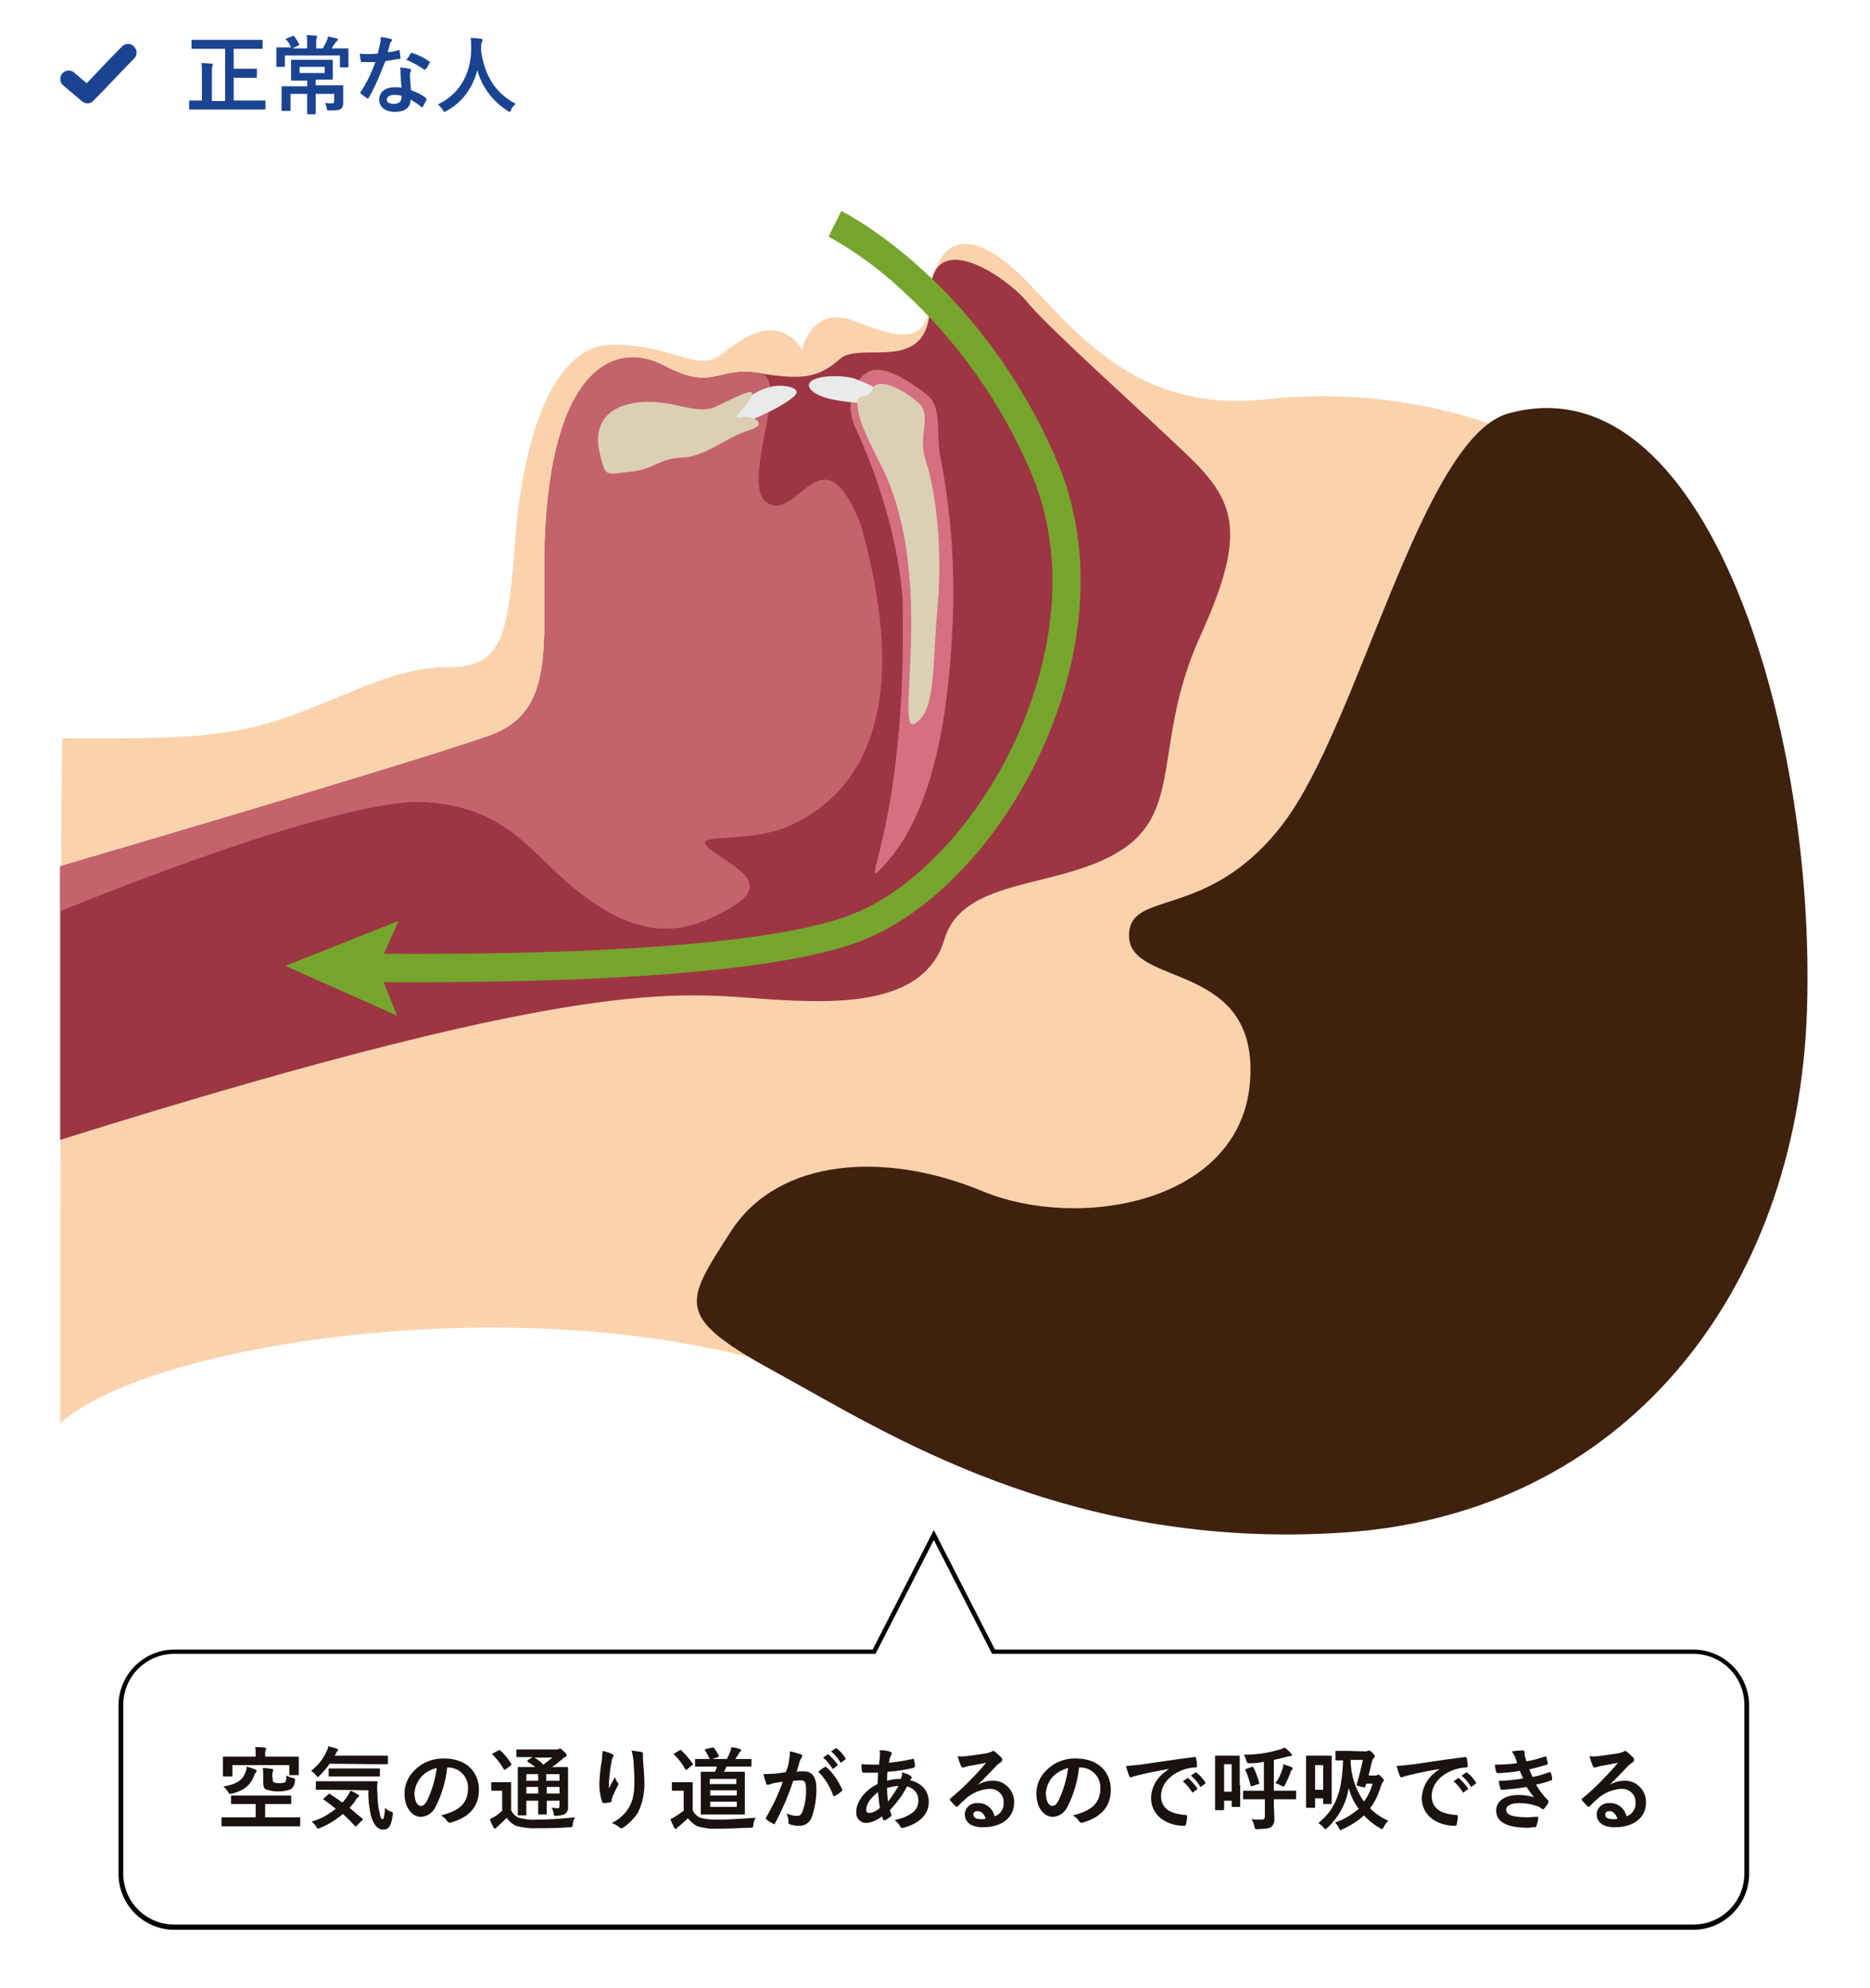 <?xml version="1.0" encoding="utf-8"?>
<!-- Generator: Adobe Illustrator 25.3.1, SVG Export Plug-In . SVG Version: 6.00 Build 0)  -->
<svg version="1.1" id="レイヤー_1" xmlns="http://www.w3.org/2000/svg" xmlns:xlink="http://www.w3.org/1999/xlink" x="0px"
	 y="0px" viewBox="0 0 394.5 419.3" style="enable-background:new 0 0 394.5 419.3;" xml:space="preserve">
<style type="text/css">
	.st0{fill:#1A4491;}
	.st1{enable-background:new    ;}
	.st2{fill:#FAD3AD;}
	.st3{fill:#9D3543;}
	.st4{fill:#C5636D;}
	.st5{fill:#D47080;}
	.st6{fill:#E9EAEA;}
	.st7{fill:#DCD0B4;}
	.st8{fill:#3F210E;}
	.st9{fill:#76A52D;}
	.st10{fill:#191210;}
	.st11{fill:#040000;}
</style>
<g id="グループ_2587" transform="translate(-22.907 -26.245)">
	<path id="パス_5788" class="st0" d="M49.9,35.5c-0.5,0-0.9,0.2-1.2,0.5c-2.8,2.8-4.9,5.1-7.5,7.8l-2.6-2.2
		c-0.7-0.7-1.9-0.6-2.5,0.1c-0.7,0.7-0.6,1.9,0.1,2.5c0,0,0.1,0,0.1,0.1l3.9,3.3c0.7,0.6,1.8,0.6,2.4-0.1c3.2-3.2,5.5-5.8,8.6-8.9
		c0.7-0.7,0.7-1.8,0-2.5C50.9,35.7,50.4,35.5,49.9,35.5L49.9,35.5z"/>
</g>
<g class="st1">
	<path class="st0" d="M43,10.3c-1.7,0-2.3,0-2.4,0c-0.2,0-0.2,0-0.2-0.2V8.6c0-0.2,0-0.2,0.2-0.2c0.1,0,0.7,0,2.4,0h9.8
		c1.7,0,2.3,0,2.4,0c0.2,0,0.2,0,0.2,0.2v1.5c0,0.2,0,0.2-0.2,0.2c-0.1,0-0.7,0-2.4,0h-3.5v4.2h2.5c1.5,0,2.1,0,2.2,0
		c0.2,0,0.2,0,0.2,0.2v1.5c0,0.2,0,0.2-0.2,0.2c-0.1,0-0.6,0-2.2,0h-2.5v4.8h4.2c1.6,0,2.1,0,2.3,0c0.2,0,0.2,0,0.2,0.2v1.5
		c0,0.2,0,0.2-0.2,0.2c-0.1,0-0.6,0-2.3,0H42.3c-1.6,0-2.1,0-2.2,0c-0.2,0-0.2,0-0.2-0.2v-1.5c0-0.2,0-0.2,0.2-0.2
		c0.1,0,0.6,0,2.2,0h0.3v-5.2c0-1.2,0-1.9-0.1-2.7c0.7,0,1.4,0.1,2.1,0.1c0.2,0,0.3,0.1,0.3,0.2c0,0.2-0.1,0.3-0.1,0.4
		c-0.1,0.2-0.1,0.7-0.1,2v5.3h2.8V10.3H43z"/>
	<path class="st0" d="M61.7,10.2h3.1V9.4c0-0.9,0-1.4-0.1-2c0.7,0,1.3,0.1,1.9,0.1c0.2,0,0.3,0.1,0.3,0.2c0,0.1-0.1,0.3-0.1,0.4
		c-0.1,0.2-0.1,0.5-0.1,1.3v0.8h1.4c0.3-0.5,0.5-1,0.8-1.5c0.1-0.3,0.2-0.5,0.3-1c0.6,0.1,1.3,0.3,1.8,0.4c0.2,0.1,0.3,0.1,0.3,0.3
		S71.1,8.6,71,8.7c-0.1,0.1-0.2,0.2-0.3,0.4c-0.3,0.4-0.5,0.7-0.7,1.1h0.9c1.7,0,2.3,0,2.4,0c0.2,0,0.2,0,0.2,0.2c0,0.1,0,0.4,0,0.9
		V12c0,1.6,0,1.9,0,2c0,0.2,0,0.2-0.2,0.2h-1.4c-0.2,0-0.2,0-0.2-0.2v-2.3H60.1v2.2c0,0.2,0,0.2-0.2,0.2h-1.4c-0.2,0-0.2,0-0.2-0.2
		c0-0.1,0-0.4,0-2v-0.6c0-0.6,0-1,0-1.1c0-0.2,0-0.2,0.2-0.2c0.1,0,0.7,0,2.4,0h0.5c-0.2-0.5-0.6-1.2-1-1.6
		c-0.1-0.1-0.1-0.1-0.1-0.2c0-0.1,0.1-0.1,0.2-0.1l1.3-0.5c0.2-0.1,0.2-0.1,0.3,0.1c0.4,0.5,0.7,1.1,1,1.6c0.1,0.2,0.1,0.2-0.2,0.3
		L61.7,10.2z M69.7,18c1.8,0,2.4,0,2.5,0c0.2,0,0.2,0,0.2,0.2c0,0.1,0,0.6,0,1.7v0.5c0,0.5,0,0.9,0,1.3c0,0.5-0.1,0.9-0.4,1.2
		c-0.3,0.3-0.8,0.4-2.4,0.4c-0.6,0-0.6,0-0.7-0.6c-0.1-0.4-0.2-0.7-0.3-1c0.6,0.1,1,0.1,1.4,0.1c0.4,0,0.5-0.1,0.5-0.5v-1.5h-3.9
		v2.1c0,1.3,0,1.9,0,2c0,0.2,0,0.2-0.2,0.2H65c-0.2,0-0.2,0-0.2-0.2c0-0.1,0-0.7,0-2v-2.1h-3.5v1.9c0,1,0,1.4,0,1.5
		c0,0.2,0,0.2-0.2,0.2h-1.5c-0.2,0-0.2,0-0.2-0.2c0-0.1,0-0.6,0-1.6v-1.7c0-1,0-1.4,0-1.5c0-0.2,0-0.2,0.2-0.2c0.1,0,0.7,0,2.5,0
		h2.7v-1.2h-0.9c-1.6,0-2.2,0-2.3,0c-0.2,0-0.2,0-0.2-0.2c0-0.1,0-0.4,0-1.2V14c0-0.8,0-1.1,0-1.2c0-0.2,0-0.2,0.2-0.2
		c0.1,0,0.7,0,2.3,0h3.8c1.6,0,2.2,0,2.3,0c0.2,0,0.2,0,0.2,0.2c0,0.1,0,0.4,0,1.2v1.4c0,0.8,0,1.1,0,1.2c0,0.2,0,0.2-0.2,0.2
		c-0.1,0-0.7,0-2.3,0h-1.1V18H69.7z M68.5,14.1h-5.3v1.3h5.3V14.1z"/>
	<path class="st0" d="M84,10.6c0.2-0.1,0.2-0.1,0.3,0.1c0.1,0.5,0.1,1,0.2,1.5c0,0.2-0.1,0.2-0.2,0.2c-1,0.2-1.9,0.3-3,0.5
		c-1.2,3-2.2,5.5-3.5,7.7c-0.1,0.1-0.1,0.2-0.2,0.2c-0.1,0-0.1,0-0.2-0.1c-0.4-0.3-0.9-0.6-1.2-0.9C76,19.8,76,19.7,76,19.6
		c0-0.1,0-0.1,0.1-0.2c1.4-2.2,2.3-4.1,3.1-6.3c-0.7,0-1.2,0-1.8,0c-0.4,0-0.5,0-1,0c-0.2,0-0.2-0.1-0.3-0.3
		c-0.1-0.3-0.1-0.9-0.2-1.5c0.7,0.1,1.2,0.1,1.7,0.1c0.7,0,1.2,0,2.1-0.1c0.2-0.8,0.3-1.4,0.5-2c0.1-0.6,0.1-0.9,0.1-1.5
		c0.8,0.1,1.5,0.2,2.1,0.4c0.2,0,0.3,0.1,0.3,0.3c0,0.1-0.1,0.2-0.2,0.3c-0.1,0.1-0.2,0.3-0.3,0.7c-0.1,0.4-0.3,1-0.4,1.5
		C82.5,11,83.3,10.8,84,10.6z M84.5,15.5c0-0.5,0-0.8-0.1-1.3c0.9,0.1,1.4,0.2,2,0.3c0.2,0,0.3,0.1,0.3,0.3c0,0,0,0.2-0.1,0.4
		c-0.1,0.2-0.1,0.4-0.1,0.7c0,1.1,0.1,1.8,0.2,3.1c1.3,0.5,2.2,0.9,3.2,1.7C90,20.8,90,20.9,90,21c-0.3,0.6-0.5,1-0.8,1.5
		c-0.1,0.1-0.1,0.1-0.2,0.1s-0.1,0-0.2-0.1c-0.8-0.7-1.5-1.1-2.2-1.5c0,1.8-1.3,2.6-3.3,2.6c-2,0-3.3-1-3.3-2.6
		c0-1.6,1.3-2.6,3.3-2.6c0.3,0,0.8,0,1.4,0.1C84.6,17.4,84.5,16.3,84.5,15.5z M83.2,20c-0.9,0-1.6,0.4-1.6,1c0,0.6,0.5,0.9,1.5,0.9
		c1,0,1.6-0.5,1.6-1.3c0-0.2,0-0.3,0-0.4C84.3,20.1,83.8,20,83.2,20z M86.6,11.3c0.1-0.2,0.2-0.2,0.4-0.1c1.1,0.3,2.5,1,3.5,1.7
		c0.1,0.1,0.2,0.1,0.2,0.2c0,0.1,0,0.1-0.1,0.2c-0.2,0.4-0.5,1-0.8,1.3c-0.1,0.1-0.1,0.1-0.2,0.1c-0.1,0-0.1,0-0.2-0.1
		c-1.1-0.7-2.4-1.5-3.7-2C86.1,12.2,86.4,11.7,86.6,11.3z"/>
	<path class="st0" d="M107.8,23.2c-0.1,0.3-0.2,0.4-0.3,0.4c-0.1,0-0.2-0.1-0.4-0.2c-3.4-2.2-5.5-5.3-6.4-8.6
		c-1,3.8-3.2,6.8-6.5,8.6c-0.2,0.1-0.3,0.2-0.4,0.2c-0.1,0-0.2-0.1-0.4-0.4c-0.3-0.5-0.7-0.9-1-1.2c4.7-2.2,7-6.7,7-11.7
		c0-0.8,0-1.5-0.1-2.3c0.7,0,1.6,0.1,2.2,0.2c0.2,0,0.3,0.1,0.3,0.3c0,0.2-0.1,0.3-0.2,0.5c-0.1,0.2-0.1,0.6-0.1,1.2
		c0,0.2,0,0.4,0,0.6c0.8,5.3,3,8.8,7.3,11.1C108.4,22.2,108,22.7,107.8,23.2z"/>
</g>
<g id="グループ_2593" transform="translate(0 38)">
	<g id="グループ_2591" transform="translate(0 0)">
		<path id="パス_7883" class="st2" d="M13.2,117.7c20.3,0,33.5,0.5,47.5-4.5s22.5-10.5,34-10.5s12.5-7,14-27s7.5-41,20.5-41
			s18,6,23,2s12-8.5,17-1c0,0,2-9.5,11-6s15.5,5.5,16-4.5s5.5-16.5,16.5-7.5s23.5,32,54.5,28.5c31-3.5,77,6.5,96.5,49
			s15,108.5-18,149.5c-33,41-116,30-172,8.5s-142-8.5-161,9C12.7,262.2,12.7,117.7,13.2,117.7z"/>
		<path id="パス_7884" class="st3" d="M12.7,144.7c0,0,73.5-21.5,90.5-27.5s9.5-25,12.5-51s14-32.5,24.5-27s11,0,20,1.5
			s12.5,1,17-3s19.5,4,19-12.5s16.5-4.5,20.5,0.5s23,22,33.5,32c10.5,10,13,16.5,3,38.5c-10,22-3.5,36.5-16.5,45s-33.5,5.5-37.5,19
			s-21.5,13.4-34.5,12.7c-20-1-35.5-7-152,29.5L12.7,144.7z"/>
		<path id="パス_7885" class="st4" d="M160.2,40.7c-9-1.3-9.5,4-20-1.5s-21.5,1-24.5,27s4.5,45-12.5,51s-90.5,27.5-90.5,27.5v9.5
			c0,0,59-24.5,77.5-23s22,12,34,20.5s20.2,7.2,29.2,2.2s3.7-7.8-2.8-12.2c-7.1-4.9,7-1,17-6s26.5-18.5,14-63c-8-20.5-13-1-19.5-4.5
			S167.2,41.7,160.2,40.7z"/>
		<path id="パス_7886" class="st5" d="M180.2,51.7c-1.7-4.2-0.5-9.2,2.8-11.2s9.2,2.2,12.5,4.7s2,8.2,2.8,12.7
			c2.1,10.6,3,21.4,2.8,32.2c-0.5,15.7-2.4,41.1-14.4,54.2c-6.8,7.5,4.9-6.4,3.7-56.2C188.8,68.7,180.2,51.7,180.2,51.7z"/>
		<path id="パス_7887" class="st6" d="M183.2,47.2c-2.7-0.4-4-0.2-7.8-1s-6-2.8-4-4s7.2-1,9-0.3s4.7,1.8,6,3.2
			S186.7,47.7,183.2,47.2z"/>
		<path id="パス_7888" class="st6" d="M155.2,48.2c2-2.3,4.7-4,7.7-4.7c2.5-0.5,6.8,0.3,4.5,2.2s-5.2,3.2-8,4.5
			S151.7,52.2,155.2,48.2z"/>
		<path id="パス_7889" class="st7" d="M126.4,57c-1.2-6,2.2-9.7,9-10.2s11.5,2.8,15.5,1s9-4.7,7.5-2s-4.5,4.7-2,4.2s6,1.5,1.5,2.8
			s-9,5.5-14,5.7s-5.8,2.5-11,3S127.7,63,126.4,57z"/>
		<path id="パス_7890" class="st7" d="M185.9,60.2c-3.9-7.7-4.7-9.7-5-12.7s2.2-0.8,3.2-3.5s6.8,0.3,9.7,3s-0.3,7,1.5,12.2
			s3.7,17.5,2.5,30.7s-0.3,22-4.8,24.7S197.7,83.7,185.9,60.2z"/>
		<path id="パス_7891" class="st8" d="M318.2,49.2c-18.3,5.1-31.5,65.5-47.5,86.5s-33,13.5-32.5,24s27.5,5,25.5,30.5
			s-36,31.5-56.5,23s-43-7-53,8.5s-12,18,10,30c22,12,61,37.5,119.5,33.5c58.5-4,95.5-50,97.5-110S359.7,37.7,318.2,49.2z"/>
		<g id="グループ_2590" transform="translate(47.492)">
			<path id="パス_7892" class="st9" d="M28.8,169.1l0.1-6c24.2,0.3,82.7,0.1,103.7-8.4c14-5.6,28-21.4,35.7-40.2
				c7.7-18.8,8.3-37.7,1.6-53.1c-6.2-14.5-15.4-27.5-27.1-38.2c-4.7-4.4-9.9-8.2-15.5-11.3l2.7-5.4c1.2,0.6,29.2,14.9,45.4,52.5
				c7.3,16.9,6.7,37.4-1.6,57.7c-8.4,20.5-23.4,37.1-39,43.5C113.6,168.8,59.3,169.4,28.8,169.1z"/>
			<g id="グループ_2589" transform="translate(0 149.611)">
				<path id="パス_7893" class="st9" d="M36.6,6.6l-4.4,9.9l4.1,10.1L12.7,16.1L36.6,6.6z"/>
			</g>
		</g>
	</g>
	<g id="グループ_2592" transform="translate(34.035 323.772)">
		<path id="パス_7894" class="st10" d="M15.3,23.4c-1.7,0-2.3,0-2.4,0c-0.2,0-0.2,0-0.2-0.2v-1.5c0-0.2,0-0.2,0.2-0.2
			c0.1,0,0.7,0,2.4,0h4.6v-2.8h-2.4c-1.8,0-2.5,0-2.6,0c-0.2,0-0.2,0-0.2-0.2v-1.4c0-0.2,0-0.2,0.2-0.2c0.1,0,0.8,0,2.6,0h7.1
			c1.8,0,2.5,0,2.6,0c0.2,0,0.2,0,0.2,0.2v1.4c0,0.2,0,0.2-0.2,0.2c-0.1,0-0.8,0-2.6,0h-2.7v2.8h4.8c1.7,0,2.3,0,2.4,0
			c0.2,0,0.2,0,0.2,0.2v1.5c0,0.2,0,0.2-0.2,0.2c-0.1,0-0.7,0-2.4,0L15.3,23.4z M26.3,8.7c1.8,0,2.4,0,2.5,0c0.2,0,0.2,0,0.2,0.2
			c0,0.1,0,0.4,0,0.9v0.7c0,1.5,0,1.8,0,1.9c0,0.2,0,0.2-0.2,0.2h-1.6c-0.2,0-0.2,0-0.2-0.2v-1.9H15v2.2c0,0.2,0,0.2-0.2,0.2h-1.6
			c-0.2,0-0.2,0-0.2-0.2c0-0.1,0-0.4,0-2V10c0-0.6,0-1,0-1.1c0-0.2,0-0.2,0.2-0.2c0.1,0,0.8,0,2.5,0h4.2V8.1c0-0.5,0-0.9-0.1-1.4
			c0.7,0,1.4,0,2,0.1c0.2,0,0.3,0.1,0.3,0.2c0,0.1,0,0.2-0.1,0.4c-0.1,0.2-0.1,0.5-0.1,0.7v0.6L26.3,8.7z M19.8,11.4
			c0.2,0.1,0.3,0.2,0.3,0.3c0,0.1-0.1,0.2-0.2,0.4c-0.2,0.2-0.3,0.5-0.4,0.8c-0.7,1.8-2.1,3-4.6,3.6c-0.5,0.1-0.5,0.2-0.8-0.3
			c-0.2-0.4-0.6-0.8-1-1.2c2.7-0.4,4.1-1.4,4.6-2.9c0.2-0.4,0.3-0.9,0.3-1.3C18.7,11,19.3,11.2,19.8,11.4L19.8,11.4z M23.5,13.4
			c0,0.4,0,0.6,0.2,0.7c0.4,0.2,0.8,0.2,1.2,0.2c0.4,0,0.9,0,1.2-0.2c0.2-0.2,0.3-0.6,0.3-1.4c0.4,0.2,0.8,0.4,1.3,0.5
			c0.5,0.1,0.5,0.2,0.5,0.6c-0.1,1-0.4,1.4-0.9,1.8c-1.7,0.6-3.6,0.6-5.3,0c-0.3-0.2-0.5-0.6-0.5-1.3v-1.4c0-0.6,0-1.2-0.1-1.8
			c0.7,0,1.4,0.1,1.9,0.2c0.2,0,0.3,0.1,0.3,0.2c0,0.1,0,0.3-0.1,0.4c-0.1,0.3-0.1,0.6-0.1,0.9L23.5,13.4z"/>
		<path id="パス_7895" class="st10" d="M35.5,10.2c-0.6,0.9-1.3,1.7-2.1,2.5C33.2,12.9,33.1,13,33,13c-0.1,0-0.2-0.1-0.4-0.4
			c-0.3-0.4-0.6-0.6-1-0.9c1.4-1.1,2.6-2.5,3.3-4.2c0.2-0.3,0.3-0.7,0.3-1C35.8,6.7,36.4,6.8,37,7c0.2,0.1,0.3,0.2,0.3,0.3
			c0,0.1-0.1,0.2-0.1,0.2c-0.1,0.1-0.3,0.3-0.3,0.4l-0.3,0.6H45c1.9,0,2.5,0,2.6,0c0.2,0,0.2,0,0.2,0.2v1.4c0,0.2,0,0.2-0.2,0.2
			c-0.1,0-0.7,0-2.6,0L35.5,10.2z M35.2,16.7c0.2-0.2,0.2-0.2,0.4-0.1c0.8,0.6,1.7,1.1,2.6,1.8c0.4-0.4,0.7-0.9,1.1-1.4
			c0.2-0.3,0.4-0.7,0.6-1.1c0.6,0.2,1.1,0.5,1.6,0.8c0.2,0.1,0.2,0.2,0.2,0.3c0,0.1-0.1,0.2-0.2,0.3c-0.2,0.1-0.4,0.3-0.5,0.6
			c-0.4,0.6-0.8,1.1-1.3,1.6c0.8,0.7,1.7,1.4,2.6,2.2c0.1,0,0.1,0.1,0.2,0.2c0,0.1,0,0.2-0.1,0.2l-1.1,1.1c-0.1,0.1-0.2,0.2-0.3,0.2
			c-0.1,0-0.1,0-0.2-0.1c-0.8-0.9-1.6-1.7-2.5-2.5c-1.4,1.2-3,2.2-4.7,2.9c-0.1,0.1-0.3,0.1-0.5,0.2c-0.1,0-0.2-0.1-0.4-0.4
			c-0.3-0.4-0.6-0.8-1-1.1c1.9-0.5,3.6-1.5,5.1-2.7c-0.8-0.6-1.6-1.3-2.5-1.9c-0.2-0.1-0.2-0.2,0-0.3L35.2,16.7z M35.4,15.7
			c-1.8,0-2.5,0-2.6,0c-0.2,0-0.2,0-0.2-0.2v-1.4c0-0.2,0-0.2,0.2-0.2c0.1,0,0.8,0,2.6,0h7.4c1.9,0,2.5,0,2.6,0c0.2,0,0.2,0,0.2,0.2
			c-0.1,0.8-0.1,1.6,0,2.5c0,1.2,0.1,2.5,0.4,3.7c0.2,1.1,0.3,1.6,0.7,1.6c0.2,0,0.4-0.6,0.5-2.4c0.4,0.4,0.8,0.7,1.3,0.8
			c0.4,0.2,0.4,0.2,0.3,0.8c-0.3,2.2-0.8,3-2,3c-1.1,0-2-0.9-2.6-3c-0.4-1.8-0.6-3.6-0.5-5.3L35.4,15.7z M38,12.9
			c-1.8,0-2.4,0-2.5,0c-0.2,0-0.2,0-0.2-0.2v-1.3c0-0.2,0-0.2,0.2-0.2c0.1,0,0.7,0,2.5,0h5.4c1.8,0,2.4,0,2.5,0c0.2,0,0.2,0,0.2,0.2
			v1.3c0,0.2,0,0.2-0.2,0.2c-0.1,0-0.7,0-2.5,0L38,12.9z"/>
		<path id="パス_7896" class="st10" d="M60.3,11c-0.3,2.9-1.1,5.6-2.4,8.2c-0.6,1.3-1.8,2.2-3.2,2.2c-1.7,0-3.4-1.8-3.4-4.9
			c0-1.9,0.8-3.7,2.2-5c1.6-1.6,3.9-2.5,6.2-2.4c4.6,0,7.3,2.8,7.3,6.6c0,3.5-2,5.8-5.9,6.9c-0.4,0.1-0.6,0-0.8-0.3
			c-0.3-0.5-0.8-0.9-1.3-1.2c3.2-0.8,5.7-2.1,5.7-5.7c0.1-2.4-1.8-4.4-4.2-4.4C60.4,11,60.4,11,60.3,11L60.3,11z M54.9,12.9
			c-0.9,1-1.4,2.2-1.5,3.5c0,1.8,0.7,2.7,1.3,2.7c0.5,0,0.9-0.2,1.4-1.2c1-2.1,1.7-4.4,2-6.8C56.9,11.4,55.7,12,54.9,12.9z"/>
		<path id="パス_7897" class="st10" d="M73.8,20c0.3,0.7,0.9,1.3,1.6,1.6c1.2,0.3,2.4,0.5,3.6,0.4c2.8,0,5.5-0.2,8.3-0.5
			c-0.3,0.5-0.5,1-0.5,1.5c-0.1,0.6-0.1,0.6-0.7,0.6c-2.4,0.2-4.8,0.2-6.8,0.2c-1.5,0.1-3-0.1-4.5-0.5c-0.8-0.4-1.5-1-1.9-1.7
			c-0.6,0.6-1.2,1.1-1.8,1.7c-0.1,0.1-0.3,0.2-0.4,0.4c-0.1,0.1-0.2,0.2-0.3,0.2c-0.1,0-0.2-0.1-0.3-0.2c-0.3-0.6-0.6-1.2-0.8-1.8
			c0.4-0.2,0.8-0.4,1.1-0.6c0.5-0.3,1-0.7,1.5-1.2v-4.2h-0.8c-1,0-1.2,0-1.3,0c-0.2,0-0.2,0-0.2-0.2v-1.4c0-0.2,0-0.2,0.2-0.2
			c0.1,0,0.3,0,1.3,0h1.1c1,0,1.3,0,1.4,0c0.2,0,0.2,0,0.2,0.2c0,0.1,0,0.6,0,1.8L73.8,20z M71.1,7.4c0.1,0,0.1-0.1,0.2-0.1
			c0.1,0,0.1,0,0.2,0.1c0.9,0.8,1.7,1.8,2.3,2.8c0.1,0.2,0.1,0.2-0.1,0.4l-1.1,0.8c-0.1,0.1-0.2,0.1-0.2,0.1s-0.1-0.1-0.2-0.2
			c-0.6-1.1-1.4-2.1-2.3-3c-0.2-0.1-0.1-0.2,0.1-0.3L71.1,7.4z M85.8,16.5c0,1.2,0,2.1,0,2.7c0.1,0.5-0.1,1.1-0.5,1.5
			c-0.3,0.2-0.7,0.4-1.9,0.5c-0.6,0-0.6,0-0.6-0.4c-0.1-0.5-0.2-0.9-0.5-1.3c0.5,0,0.9,0.1,1.2,0.1c0.4,0,0.5-0.1,0.5-0.6V18h-2.7
			v0.5c0,1.4,0,2.1,0,2.2c0,0.2,0,0.2-0.2,0.2h-1.4c-0.2,0-0.2,0-0.2-0.2c0-0.1,0-0.8,0-2.2V18H77v0.7c0,1.4,0,2.1,0,2.2
			c0,0.2,0,0.2-0.2,0.2h-1.4c-0.2,0-0.2,0-0.2-0.2c0-0.1,0-0.8,0-2.2v-5.3c0-1.5,0-2.1,0-2.3c0-0.2,0-0.2,0.2-0.2c0.1,0,0.7,0,2.5,0
			h1c-0.5-0.4-1.1-0.8-1.6-1.1c-0.1-0.1-0.1-0.1-0.1-0.2s0.1-0.1,0.2-0.2l0.9-0.6h-0.7c-1.8,0-2.4,0-2.5,0c-0.2,0-0.2,0-0.2-0.2V7.4
			c0-0.2,0-0.2,0.2-0.2c0.1,0,0.7,0,2.5,0h5.7c0.2,0,0.3,0,0.5-0.1c0.1,0,0.2-0.1,0.3-0.1c0.2,0,0.3,0.1,0.8,0.6
			c0.5,0.4,0.6,0.6,0.6,0.8c0,0.2-0.1,0.3-0.3,0.4c-0.3,0.1-0.5,0.3-0.7,0.5c-0.7,0.6-1.3,1.1-2.1,1.6H83c1.8,0,2.4,0,2.6,0
			c0.2,0,0.2,0,0.2,0.2c0,0.1,0,0.9,0,2.4L85.8,16.5z M79.5,13.8v-1.4H77v1.4H79.5z M79.5,16.5v-1.4H77v1.4H79.5z M78.7,8.9
			c0.7,0.4,1.3,0.9,1.9,1.5c0.7-0.5,1.3-1,1.9-1.5H78.7z M81.2,12.4v1.4H84v-1.4H81.2z M84,16.5v-1.4h-2.7v1.4H84z"/>
		<path id="パス_7898" class="st10" d="M95,8.1c0.2,0.1,0.4,0.2,0.4,0.4c0,0.1-0.1,0.2-0.1,0.3c-0.2,0.3-0.3,0.6-0.3,0.9
			c-0.3,1.3-0.4,2.6-0.5,3.6c-0.1,0.7-0.1,1.4-0.1,2.1c0.4-0.7,0.8-1.5,1.3-2.4c0.1,0.4,0.3,0.9,0.6,1.2c0.1,0.1,0.1,0.2,0.1,0.3
			c0,0.2-0.1,0.3-0.2,0.5c-0.4,0.8-0.8,1.6-1.1,2.4c-0.1,0.2-0.1,0.4-0.1,0.6c0,0.1-0.1,0.3-0.2,0.3c0,0,0,0,0,0
			c-0.2,0.1-1,0.2-1.5,0.2c-0.1,0-0.2-0.1-0.3-0.2c-0.4-1.2-0.6-2.6-0.6-3.9c0.1-1.6,0.2-3.2,0.5-4.7c0.1-0.7,0.1-1.4,0.2-2.2
			C93.6,7.6,94.3,7.8,95,8.1z M101.2,7.7c0.4,0.1,0.4,0.2,0.4,0.5c0,0.3,0,0.6,0,0.9c0.1,1.8,0.3,3.5,0.3,4.9
			c0.1,2.3-0.4,4.6-1.4,6.6c-0.8,1.2-1.9,2.3-3.1,3.1c-0.1,0.1-0.2,0.1-0.4,0.1c-0.2,0-0.3-0.1-0.4-0.2c-0.5-0.4-1-0.7-1.6-0.9
			c1.3-0.6,2.4-1.5,3.2-2.6c1.1-1.5,1.6-3.1,1.6-6.1c0-1.4-0.1-3.3-0.2-4.5c-0.1-0.7-0.2-1.4-0.4-2.1C99.7,7.5,100.5,7.6,101.2,7.7
			L101.2,7.7z"/>
		<path id="パス_7899" class="st10" d="M112.1,20c0.3,0.7,0.9,1.3,1.6,1.6c1.1,0.3,2.3,0.4,3.5,0.4c2.5,0,5.3-0.2,8.2-0.4
			c-0.3,0.5-0.5,1-0.5,1.5c-0.1,0.6-0.1,0.6-0.7,0.6c-2.4,0.1-4.7,0.2-6.7,0.2c-1.5,0.1-3-0.1-4.4-0.5c-0.8-0.4-1.5-1-2-1.7
			c-0.6,0.6-1.3,1.2-1.9,1.7c-0.2,0.1-0.3,0.2-0.4,0.4c-0.1,0.1-0.2,0.2-0.4,0.1c-0.1,0-0.1-0.1-0.2-0.2c-0.3-0.6-0.6-1.2-0.8-1.8
			c0.4-0.2,0.8-0.4,1.1-0.6c0.6-0.4,1.2-0.8,1.7-1.2v-4.2h-0.9c-1,0-1.3,0-1.4,0c-0.2,0-0.2,0-0.2-0.2v-1.4c0-0.2,0-0.2,0.2-0.2
			c0.1,0,0.4,0,1.4,0h1.2c1,0,1.3,0,1.4,0c0.2,0,0.2,0,0.2,0.2c0,0.1,0,0.6,0,1.8L112.1,20z M109.3,7.4c0.1-0.1,0.2-0.1,0.2-0.1
			c0.1,0,0.1,0,0.2,0.1c0.9,0.8,1.7,1.8,2.4,2.8c0.1,0.2,0.1,0.2-0.1,0.3l-1.1,0.9c-0.1,0.1-0.2,0.1-0.2,0.1c-0.1,0-0.1-0.1-0.2-0.2
			c-0.6-1.1-1.4-2.1-2.3-3c-0.2-0.1-0.1-0.2,0.1-0.3L109.3,7.4z M115.5,10.8c-2,0-2.6,0-2.7,0c-0.2,0-0.2,0-0.2-0.2V9.4
			c0-0.2,0-0.2,0.2-0.2c0.1,0,0.8,0,2.7,0h0.2c-0.3-0.6-0.6-1.2-1-1.8c-0.1-0.2-0.1-0.2,0.2-0.3l1.3-0.3c0.2-0.1,0.3,0,0.4,0.1
			c0.4,0.5,0.7,1,1,1.6c0.1,0.2,0,0.2-0.2,0.3l-1.1,0.4h3c0.3-0.5,0.5-1,0.7-1.5c0.1-0.3,0.2-0.7,0.3-1c0.6,0.1,1.2,0.2,1.8,0.4
			c0.2,0.1,0.2,0.1,0.2,0.3s-0.1,0.2-0.2,0.3c-0.1,0.1-0.3,0.2-0.3,0.4c-0.2,0.3-0.4,0.7-0.7,1.1h0.6c1.8,0,2.5,0,2.6,0
			c0.2,0,0.2,0,0.2,0.2v1.2c0,0.2,0,0.2-0.2,0.2c-0.1,0-0.8,0-2.6,0h-2.5c-0.1,0.4-0.3,0.7-0.5,1.1h1.8c1.7,0,2.3,0,2.4,0
			c0.2,0,0.2,0,0.2,0.2c0,0.1,0,0.7,0,2.1v4.5c0,1.4,0,1.9,0,2c0,0.2,0,0.2-0.2,0.2c-0.1,0-0.7,0-2.4,0h-4.1c-1.7,0-2.3,0-2.4,0
			c-0.2,0-0.2,0-0.2-0.2c0-0.1,0-0.6,0-2v-4.5c0-1.4,0-2,0-2.1c0-0.2,0-0.2,0.2-0.2c0.1,0,0.7,0,2.4,0h0.4c0.2-0.4,0.3-0.7,0.4-1.1
			L115.5,10.8z M115.7,14.5h5.6v-1.1h-5.6V14.5z M121.4,16.9v-1.1h-5.6v1.1H121.4z M121.4,18.2h-5.6v1.1h5.6V18.2z"/>
		<path id="パス_7900" class="st10" d="M132.4,9.7c0.1-0.7,0.2-1.4,0.2-2.1c0.8,0.1,1.5,0.4,2.3,0.6c0.2,0,0.3,0.2,0.3,0.4
			c0,0.1-0.1,0.2-0.1,0.3c-0.2,0.2-0.3,0.5-0.4,0.7c-0.2,0.8-0.4,1.5-0.7,2.3c0.5-0.1,1-0.1,1.5-0.1c1.8,0,2.7,1.2,2.7,3.7
			c0,2-0.3,4.1-1,6c-0.4,1.1-1.4,1.8-2.6,1.8c-0.7,0-1.3-0.1-2-0.3c-0.2-0.1-0.4-0.3-0.3-0.5c0-0.6-0.1-1.2-0.4-1.8
			c0.7,0.3,1.4,0.5,2.2,0.5c0.6,0,0.9-0.2,1.2-1c0.5-1.5,0.8-3.1,0.7-4.7c0-1.3-0.2-1.8-1.1-1.8c-0.5,0-1.1,0.1-1.6,0.1
			c-1,3.1-2.3,6.1-3.8,8.9c0,0.2-0.2,0.3-0.4,0.2c0,0-0.1,0-0.1-0.1c-0.5-0.2-0.9-0.5-1.3-0.8c-0.1-0.1-0.1-0.2-0.2-0.3
			c0-0.1,0-0.1,0.1-0.2c1.4-2.4,2.6-4.9,3.5-7.5c-0.7,0.1-1.4,0.2-1.9,0.3c-0.4,0.1-0.7,0.2-1,0.3c-0.3,0.1-0.5,0.1-0.6-0.2
			c-0.2-0.6-0.4-1.3-0.6-2c0.8,0,1.7-0.1,2.5-0.1c0.8-0.1,1.5-0.2,2.2-0.3C132.2,11,132.3,10.3,132.4,9.7z M140,10.9
			c0.1-0.1,0.2,0,0.4,0.1c1.4,1.3,2.5,2.9,3.2,4.6c0.1,0.1,0.1,0.3-0.1,0.4c0,0,0,0,0,0c-0.4,0.4-0.9,0.7-1.4,1
			c-0.2,0.1-0.4,0.1-0.4-0.2c-0.7-1.9-1.7-3.5-3.1-4.9C138.9,11.6,139.4,11.2,140,10.9z M140.5,8.3c0.1-0.1,0.2-0.1,0.3,0
			c0.7,0.6,1.3,1.3,1.8,2c0.1,0.1,0.1,0.2,0,0.3c0,0,0,0,0,0l-0.8,0.6c-0.1,0.1-0.2,0.1-0.3,0c0,0,0,0,0-0.1
			c-0.5-0.8-1.2-1.6-1.9-2.2L140.5,8.3z M142.2,7c0.1-0.1,0.2-0.1,0.3,0c0.7,0.5,1.3,1.2,1.8,2c0.1,0.1,0.1,0.2,0,0.3c0,0,0,0,0,0
			l-0.8,0.6c-0.1,0.1-0.2,0.1-0.3,0c0,0,0,0,0-0.1c-0.5-0.8-1.2-1.6-1.9-2.2L142.2,7z"/>
		<path id="パス_7901" class="st10" d="M153.8,7.7c0.2,0.1,0.3,0.2,0.3,0.3c0,0.1,0,0.2-0.1,0.3c-0.1,0.2-0.2,0.4-0.3,0.7
			c-0.1,0.3-0.1,0.6-0.2,1c1.7-0.2,3.3-0.4,5-0.8c0.2-0.1,0.3,0,0.3,0.2c0.1,0.4,0.2,0.9,0.2,1.3c0,0.2-0.2,0.3-0.4,0.4
			c-1.8,0.4-3.6,0.7-5.4,0.8c-0.1,0.8-0.1,1.3-0.1,1.9c0.9-0.3,1.9-0.4,2.9-0.4c0.2-0.4,0.3-0.9,0.3-1.4c0.6,0.2,1.2,0.4,1.7,0.7
			c0.2,0.2,0.3,0.3,0.3,0.4c0,0.1,0,0.2-0.1,0.2c-0.1,0.1-0.2,0.2-0.2,0.4c2.5,0.6,3.9,2.3,3.9,4.6c0,2.8-2.3,4.6-5.3,5.4
			c-0.4,0.1-0.6,0.1-0.8-0.4c-0.3-0.5-0.7-0.9-1.1-1.2c1.3-0.3,2.5-0.7,3.5-1.4c1-0.6,1.6-1.7,1.5-2.9c0-1.4-1-2.5-2.4-2.8
			c-0.9,1.8-2.2,3.5-3.6,5c0.1,0.3,0.2,0.6,0.3,0.9c0.1,0.2,0,0.3-0.2,0.5c-0.4,0.3-0.7,0.5-1.1,0.7c-0.2,0.1-0.3,0.1-0.4-0.1
			c-0.1-0.2-0.2-0.5-0.3-0.7c-0.9,0.8-2.1,1.3-3.3,1.4c-1.1,0-2.1-0.9-2.1-2c0-0.1,0-0.2,0-0.3c0-2.4,2.1-4.8,4.5-5.9
			c0-0.8,0.1-1.7,0.1-2.4c-1.1,0-1.6,0-2,0c-0.4,0-0.7,0-1.1,0c-0.2,0-0.3-0.1-0.3-0.4c-0.1-0.4-0.1-0.9-0.1-1.4
			c1.2,0.1,2.5,0.1,3.7,0.1c0.1-0.7,0.2-1.5,0.2-2.1c0-0.3,0-0.6-0.1-0.9C152.3,7.3,153,7.4,153.8,7.7z M148.7,19.9
			c0,0.4,0.2,0.7,0.6,0.7c0,0,0,0,0.1,0c0.8-0.1,1.6-0.5,2.2-1.1c-0.2-1.1-0.3-2.2-0.4-3.3C149.7,17.3,148.7,18.7,148.7,19.9
			L148.7,19.9z M155.5,14.9c-0.8,0-1.6,0.2-2.4,0.4c0,1,0.1,1.9,0.2,2.9C154.1,17.2,154.8,16.1,155.5,14.9L155.5,14.9z"/>
		<path id="パス_7902" class="st10" d="M172.2,14.7c0.9-0.6,2-0.9,3-0.9c2.4-0.2,4.5,1.7,4.7,4.1c0,0.2,0,0.3,0,0.5
			c0,3.2-2.6,5.2-6.6,5.2c-2.4,0-3.8-1-3.8-2.8c0.1-1.4,1.3-2.4,2.7-2.3c1.7-0.1,3.2,1.1,3.6,2.8c1.2-0.4,2-1.6,1.9-2.9
			c0.1-1.5-1.1-2.8-2.7-2.9c-0.1,0-0.2,0-0.3,0c-1.8,0.1-3.5,0.8-4.9,2c-0.6,0.5-1.1,1-1.7,1.6c-0.1,0.1-0.2,0.2-0.3,0.2
			c-0.1,0-0.2-0.1-0.3-0.2c-0.4-0.4-0.8-0.8-1.1-1.2c-0.1-0.2-0.1-0.3,0.1-0.4c1.6-1.3,3.1-2.7,4.5-4.2c1.2-1.2,2.1-2.2,3-3.3
			c-1.1,0.2-2.5,0.5-3.7,0.7c-0.3,0.1-0.5,0.1-0.8,0.2c-0.1,0.1-0.2,0.1-0.4,0.1c-0.2,0-0.4-0.1-0.4-0.3c-0.3-0.7-0.5-1.3-0.7-2.1
			c0.6,0.1,1.2,0.1,1.8,0c1.2-0.1,2.8-0.4,4.3-0.6c0.4-0.1,0.7-0.2,1-0.3c0.1-0.1,0.2-0.1,0.4-0.2c0.2,0,0.3,0.1,0.4,0.2
			c0.5,0.4,0.9,0.8,1.3,1.2c0.1,0.1,0.2,0.3,0.2,0.5c0,0.2-0.1,0.4-0.3,0.5c-0.3,0.2-0.6,0.4-0.8,0.6
			C174.9,12,173.6,13.3,172.2,14.7L172.2,14.7z M172.2,20.2c-0.6,0-0.9,0.3-0.9,0.7c0,0.6,0.5,1,1.7,1c0.3,0,0.6,0,0.9-0.1
			C173.6,20.8,173,20.2,172.2,20.2L172.2,20.2z"/>
		<path id="パス_7903" class="st10" d="M193.6,11c-0.3,2.9-1.1,5.6-2.4,8.2c-0.6,1.3-1.8,2.2-3.2,2.2c-1.7,0-3.4-1.8-3.4-4.9
			c0-1.9,0.8-3.7,2.2-5c1.6-1.6,3.9-2.5,6.2-2.4c4.6,0,7.3,2.8,7.3,6.6c0,3.5-2,5.8-5.9,6.9c-0.4,0.1-0.6,0-0.8-0.3
			c-0.3-0.5-0.8-0.9-1.3-1.2c3.2-0.8,5.8-2.1,5.8-5.7c0.1-2.4-1.8-4.4-4.2-4.4C193.7,11,193.7,11,193.6,11L193.6,11z M188.1,12.9
			c-0.9,1-1.4,2.2-1.5,3.5c0,1.8,0.7,2.7,1.3,2.7c0.5,0,0.9-0.2,1.4-1.2c1-2.1,1.7-4.4,2-6.8C190.2,11.4,189,12,188.1,12.9z"/>
		<path id="パス_7904" class="st10" d="M212.6,11.3c-2.3,0.4-4.4,0.8-6.4,1.3c-0.7,0.2-0.9,0.2-1.2,0.3c-0.1,0.1-0.3,0.1-0.4,0.2
			c-0.2,0-0.3-0.1-0.4-0.3c-0.3-0.7-0.5-1.4-0.7-2.1c1-0.1,2-0.2,3-0.3c2.3-0.3,6.5-1,11.4-1.6c0.3,0,0.4,0.1,0.4,0.2
			c0.1,0.6,0.2,1.1,0.2,1.7c0,0.2-0.1,0.3-0.4,0.3c-0.8,0-1.6,0.2-2.3,0.4c-3.2,1.1-4.9,3.3-4.9,5.6c0,2.5,1.8,3.8,5.1,4
			c0.3,0,0.4,0.1,0.4,0.3c0,0.6-0.1,1.1-0.2,1.6c-0.1,0.3-0.1,0.4-0.4,0.4c-3.4,0-7-1.9-7-5.9C208.9,14.7,210.3,12.8,212.6,11.3
			L212.6,11.3z M216.4,13.3c0.1-0.1,0.2-0.1,0.3,0c0.7,0.6,1.3,1.3,1.8,2c0.1,0.1,0.1,0.2,0,0.3c0,0,0,0,0,0l-0.8,0.6
			c-0.1,0.1-0.2,0.1-0.3,0c0,0,0,0,0-0.1c-0.5-0.8-1.2-1.6-1.9-2.2L216.4,13.3z M218.1,12.1c0.1-0.1,0.2-0.1,0.3,0
			c0.7,0.5,1.3,1.2,1.8,2c0.1,0.1,0.1,0.2,0,0.3c0,0,0,0,0,0l-0.8,0.6c-0.1,0.1-0.2,0.1-0.3,0c0,0,0,0,0-0.1
			c-0.5-0.8-1.2-1.6-1.9-2.2L218.1,12.1z"/>
		<path id="パス_7905" class="st10" d="M227.6,14.7c0,3.6,0,4.3,0,4.4c0,0.2,0,0.2-0.2,0.2H226c-0.2,0-0.2,0-0.2-0.2V18h-1.6v1.8
			c0,0.2,0,0.2-0.2,0.2h-1.5c-0.2,0-0.2,0-0.2-0.2c0-0.1,0-0.8,0-4.6v-2.9c0-2.7,0-3.4,0-3.6c0-0.2,0-0.2,0.2-0.2c0.1,0,0.5,0,1.7,0
			h1.4c1.2,0,1.6,0,1.7,0c0.2,0,0.2,0,0.2,0.2c0,0.1,0,0.8,0,3V14.7z M224.2,10.3v5.8h1.6v-5.8H224.2z M231,17.7c-1.8,0-2.5,0-2.6,0
			c-0.2,0-0.2,0-0.2-0.2v-1.4c0-0.2,0-0.2,0.2-0.2c0.1,0,0.8,0,2.6,0h1.6V9.8c-1,0.2-2,0.3-3,0.3c-0.5,0-0.5,0-0.7-0.5
			c-0.1-0.5-0.3-0.9-0.5-1.3c2.4,0,4.8-0.3,7.2-1c0.5-0.1,0.9-0.3,1.4-0.5c0.5,0.4,0.9,0.7,1.3,1.2c0.1,0.1,0.2,0.2,0.2,0.4
			c0,0.1-0.1,0.2-0.3,0.2c-0.3,0-0.6,0.1-1,0.2c-0.8,0.2-1.6,0.4-2.5,0.6v6.5h1.9c1.8,0,2.5,0,2.6,0c0.2,0,0.2,0,0.2,0.2v1.4
			c0,0.2,0,0.2-0.2,0.2c-0.1,0-0.7,0-2.6,0h-1.9v0.9c0,1.2,0.1,2.2,0.1,3c0.1,0.7-0.1,1.4-0.6,1.9c-0.5,0.4-1.1,0.4-2.9,0.5
			c-0.6,0-0.6,0-0.7-0.6c-0.1-0.5-0.3-1-0.6-1.5c0.7,0.1,1.3,0.1,2,0.1c0.6,0,0.8-0.2,0.8-0.7v-3.6L231,17.7z M230.2,14.9
			c-0.3,0.1-0.3,0.1-0.4-0.1c-0.3-1.1-0.6-2.2-1.1-3.2c-0.1-0.2-0.1-0.2,0.2-0.3l1.1-0.4c0.2-0.1,0.3-0.1,0.4,0.1
			c0.5,1,0.9,2.1,1.2,3.2c0.1,0.2,0,0.2-0.2,0.3L230.2,14.9z M236.5,11.4c0.1-0.3,0.2-0.7,0.2-1.1c0.6,0.2,1.1,0.4,1.7,0.6
			c0.2,0.1,0.3,0.2,0.3,0.3c0,0.1-0.1,0.2-0.2,0.3c-0.2,0.2-0.3,0.4-0.3,0.6c-0.3,0.8-0.7,1.7-1.1,2.5c-0.2,0.3-0.2,0.4-0.4,0.4
			c-0.2,0-0.3-0.1-0.5-0.2c-0.4-0.2-0.8-0.4-1.2-0.5C235.7,13.5,236.1,12.5,236.5,11.4L236.5,11.4z"/>
		<path id="パス_7906" class="st10" d="M246.9,14.6c0,3.1,0,3.8,0,3.9c0,0.2,0,0.2-0.2,0.2h-1.4c-0.2,0-0.2,0-0.2-0.2v-1h-1.7v1.8
			c0,0.2,0,0.2-0.2,0.2h-1.5c-0.2,0-0.2,0-0.2-0.2c0-0.1,0-0.8,0-4.3v-2.7c0-2.7,0-3.4,0-3.6c0-0.2,0-0.2,0.2-0.2c0.1,0,0.5,0,1.7,0
			h1.6c1.2,0,1.6,0,1.7,0c0.2,0,0.2,0,0.2,0.2c0,0.1,0,0.8,0,3L246.9,14.6z M243.4,10.5v5.2h1.7v-5.2H243.4z M254,7.6
			c0.2,0,0.3,0,0.5-0.1c0.1,0,0.2-0.1,0.3-0.1c0.1,0,0.3,0.1,0.8,0.6c0.4,0.4,0.4,0.5,0.4,0.7c0,0.1-0.1,0.2-0.2,0.3
			c-0.2,0.2-0.3,0.4-0.4,0.7c-0.2,1-0.5,2-0.7,3h1.4c0.1,0,0.3,0,0.4-0.1c0.1-0.1,0.2-0.1,0.3-0.1c0.1,0,0.2,0.1,0.6,0.5
			c0.4,0.4,0.5,0.5,0.5,0.7c0,0.1-0.1,0.3-0.2,0.3c-0.2,0.4-0.4,0.8-0.5,1.2c-0.5,1.6-1.2,3.1-2.2,4.4c1.1,1.1,2.4,2,3.8,2.6
			c-0.3,0.4-0.7,0.9-0.9,1.3c-0.2,0.3-0.2,0.5-0.4,0.5c-0.1,0-0.2-0.1-0.4-0.2c-1.2-0.7-2.4-1.6-3.4-2.7c-1.3,1.2-2.9,2.2-4.5,2.9
			c-0.1,0.1-0.3,0.1-0.4,0.2c-0.2,0-0.2-0.1-0.4-0.5c-0.2-0.4-0.5-0.8-0.8-1.1c1.8-0.6,3.5-1.6,5-2.9c-1-1.3-1.7-2.8-2.1-4.4
			c-0.5,3.2-2.1,6.2-4.5,8.4c-0.2,0.2-0.3,0.3-0.4,0.3c-0.1,0-0.2-0.1-0.4-0.3c-0.3-0.4-0.7-0.7-1.1-1c4-3.2,5-7.3,5.2-13.2
			c-1,0-1.4,0-1.4,0c-0.2,0-0.2,0-0.2-0.2V7.7c0-0.2,0-0.2,0.2-0.2c0.1,0,0.7,0,2.3,0L254,7.6z M254.2,14.4
			c-0.1,0.2-0.1,0.4-0.2,0.6c-0.1,0.2-0.1,0.2-0.3,0.2l-1.2-0.3c-0.3-0.1-0.4-0.1-0.3-0.4c0.5-1.7,0.9-3.4,1.3-5.1h-2.6
			c0,3.2,1,6.2,2.8,8.8c0.8-1.1,1.5-2.4,1.8-3.8L254.2,14.4z"/>
		<path id="パス_7907" class="st10" d="M269.7,11.3c-2.3,0.4-4.4,0.8-6.4,1.3c-0.7,0.2-0.9,0.2-1.2,0.3c-0.1,0.1-0.3,0.1-0.4,0.2
			c-0.2,0-0.3-0.1-0.4-0.3c-0.3-0.7-0.5-1.4-0.7-2.1c1-0.1,2-0.2,3-0.3c2.3-0.3,6.5-1,11.4-1.6c0.3,0,0.4,0.1,0.4,0.2
			c0.1,0.6,0.2,1.1,0.2,1.7c0,0.2-0.1,0.3-0.4,0.3c-0.8,0-1.6,0.2-2.3,0.4c-3.2,1.1-4.9,3.3-4.9,5.6c0,2.5,1.8,3.8,5.1,4
			c0.3,0,0.4,0.1,0.4,0.3c0,0.6-0.1,1.1-0.2,1.6c-0.1,0.3-0.1,0.4-0.4,0.4c-3.4,0-7-1.9-7-5.9C266.1,14.7,267.4,12.8,269.7,11.3
			L269.7,11.3z M273.5,13.3c0.1-0.1,0.2-0.1,0.3,0c0.7,0.6,1.3,1.3,1.8,2c0.1,0.1,0.1,0.2,0,0.3c0,0,0,0,0,0l-0.8,0.6
			c-0.1,0.1-0.2,0.1-0.3,0c0,0,0,0,0-0.1c-0.5-0.8-1.2-1.6-1.9-2.2L273.5,13.3z M275.2,12.1c0.1-0.1,0.2-0.1,0.3,0
			c0.7,0.5,1.3,1.2,1.8,2c0.1,0.1,0.1,0.2,0,0.3c0,0,0,0,0,0l-0.8,0.6c-0.1,0.1-0.2,0.1-0.3,0c0,0,0,0,0-0.1
			c-0.5-0.8-1.2-1.6-1.9-2.2L275.2,12.1z"/>
		<path id="パス_7908" class="st10" d="M285.6,8.8c-0.2-0.4-0.4-0.8-0.7-1.2c0.8-0.1,1.5-0.2,2.3-0.2c0.3,0,0.4,0.2,0.4,0.3
			c0,0.1,0,0.2,0,0.4c0,0.2,0,0.4,0.1,0.6c0.1,0.5,0.2,0.7,0.3,1c1.3-0.2,2.6-0.6,3.9-1c0.2-0.1,0.3-0.1,0.3,0.1
			c0.1,0.4,0.2,0.9,0.3,1.3c0,0.2-0.1,0.3-0.2,0.3c-1.3,0.4-2.4,0.7-3.7,1c0.2,0.5,0.4,1.1,0.7,1.6c1.2-0.2,2.3-0.6,3.5-1
			c0.2-0.1,0.3-0.1,0.3,0.1c0.2,0.4,0.3,0.8,0.3,1.3c0,0.2,0,0.3-0.2,0.3c-1,0.4-2.1,0.7-3.2,0.9c0.7,1.2,1.5,2.3,2.5,3.3
			c0.2,0.2,0.2,0.2,0.1,0.5c-0.2,0.4-0.5,0.8-0.8,1.2c-0.1,0.1-0.2,0.2-0.3,0.2c-0.1,0-0.2-0.1-0.3-0.1c-0.3-0.3-0.7-0.5-1.1-0.6
			c-1.1-0.4-2.4-0.6-3.6-0.6c-1.8,0-2.8,0.6-2.8,1.4c0,1.2,1.6,1.6,4.5,1.6c0.7,0,1.4-0.1,2.1-0.1c0.2,0,0.2,0.1,0.2,0.2
			c-0.1,0.6-0.2,1.2-0.4,1.7c-0.1,0.2-0.1,0.3-0.4,0.3c-0.4,0-0.9,0.1-1.4,0.1c-4.4,0-6.7-1.2-6.7-3.6c0-2,1.8-3.3,4.7-3.3
			c1.1,0,2.2,0.1,3.3,0.5c-0.6-0.7-1.1-1.5-1.6-2.2c-1.7,0.3-3.5,0.5-5.2,0.6c-0.2,0-0.3-0.1-0.3-0.3c-0.2-0.5-0.3-1-0.3-1.6
			c1.7,0,3.4-0.2,5.1-0.5c-0.2-0.4-0.5-1-0.7-1.6c-1.5,0.3-3.1,0.4-4.6,0.5c-0.2,0-0.3-0.1-0.4-0.3c-0.1-0.2-0.2-0.9-0.3-1.5
			c1.6,0,3.2-0.1,4.7-0.3C285.9,9.6,285.8,9.3,285.6,8.8z"/>
		<path id="パス_7909" class="st10" d="M305.5,14.7c0.9-0.6,2-0.9,3-0.9c2.4-0.2,4.5,1.7,4.7,4.1c0,0.2,0,0.3,0,0.5
			c0,3.2-2.6,5.2-6.6,5.2c-2.4,0-3.8-1-3.8-2.8c0.1-1.4,1.3-2.4,2.7-2.3c1.7-0.1,3.2,1.1,3.6,2.8c1.2-0.4,2-1.6,1.9-2.9
			c0.1-1.5-1.1-2.8-2.7-2.9c-0.1,0-0.2,0-0.3,0c-1.8,0.1-3.5,0.8-4.9,2c-0.6,0.5-1.1,1-1.7,1.6c-0.1,0.1-0.2,0.2-0.3,0.2
			c-0.1,0-0.2-0.1-0.3-0.2c-0.4-0.4-0.8-0.8-1.1-1.2c-0.1-0.2-0.1-0.3,0.1-0.4c1.6-1.3,3.1-2.7,4.5-4.2c1.2-1.2,2.1-2.2,3-3.3
			c-1.1,0.2-2.5,0.5-3.7,0.7c-0.3,0.1-0.5,0.1-0.8,0.2c-0.1,0.1-0.2,0.1-0.4,0.1c-0.2,0-0.4-0.1-0.4-0.3c-0.3-0.7-0.5-1.3-0.7-2.1
			c0.6,0.1,1.2,0.1,1.8,0c1.2-0.1,2.8-0.4,4.3-0.6c0.4-0.1,0.7-0.2,1-0.3c0.1-0.1,0.2-0.1,0.4-0.2c0.2,0,0.3,0.1,0.4,0.2
			c0.5,0.4,0.9,0.8,1.3,1.2c0.1,0.1,0.2,0.3,0.2,0.5c0,0.2-0.1,0.4-0.3,0.5c-0.3,0.2-0.6,0.4-0.8,0.6
			C308.2,12,306.9,13.3,305.5,14.7L305.5,14.7z M305.5,20.2c-0.6,0-0.9,0.3-0.9,0.7c0,0.6,0.5,1,1.7,1c0.3,0,0.6,0,0.9-0.1
			C306.8,20.8,306.3,20.2,305.5,20.2L305.5,20.2z"/>
	</g>
	<path class="st11" d="M357.2,369H36.8c-6.5,0-11.8-5.3-11.8-11.8v-35.5c0-6.5,5.3-11.8,11.8-11.8h147.3l12.9-25.2l12.9,25.2h147.3
		c6.5,0,11.8,5.3,11.8,11.8v35.5C369,363.7,363.7,369,357.2,369z M36.8,310.8c-6,0-10.8,4.8-10.8,10.8v35.5c0,6,4.8,10.8,10.8,10.8
		h320.4c6,0,10.8-4.8,10.8-10.8v-35.5c0-6-4.8-10.8-10.8-10.8H209.3l-12.3-24l-12.3,24H36.8z"/>
</g>
</svg>
